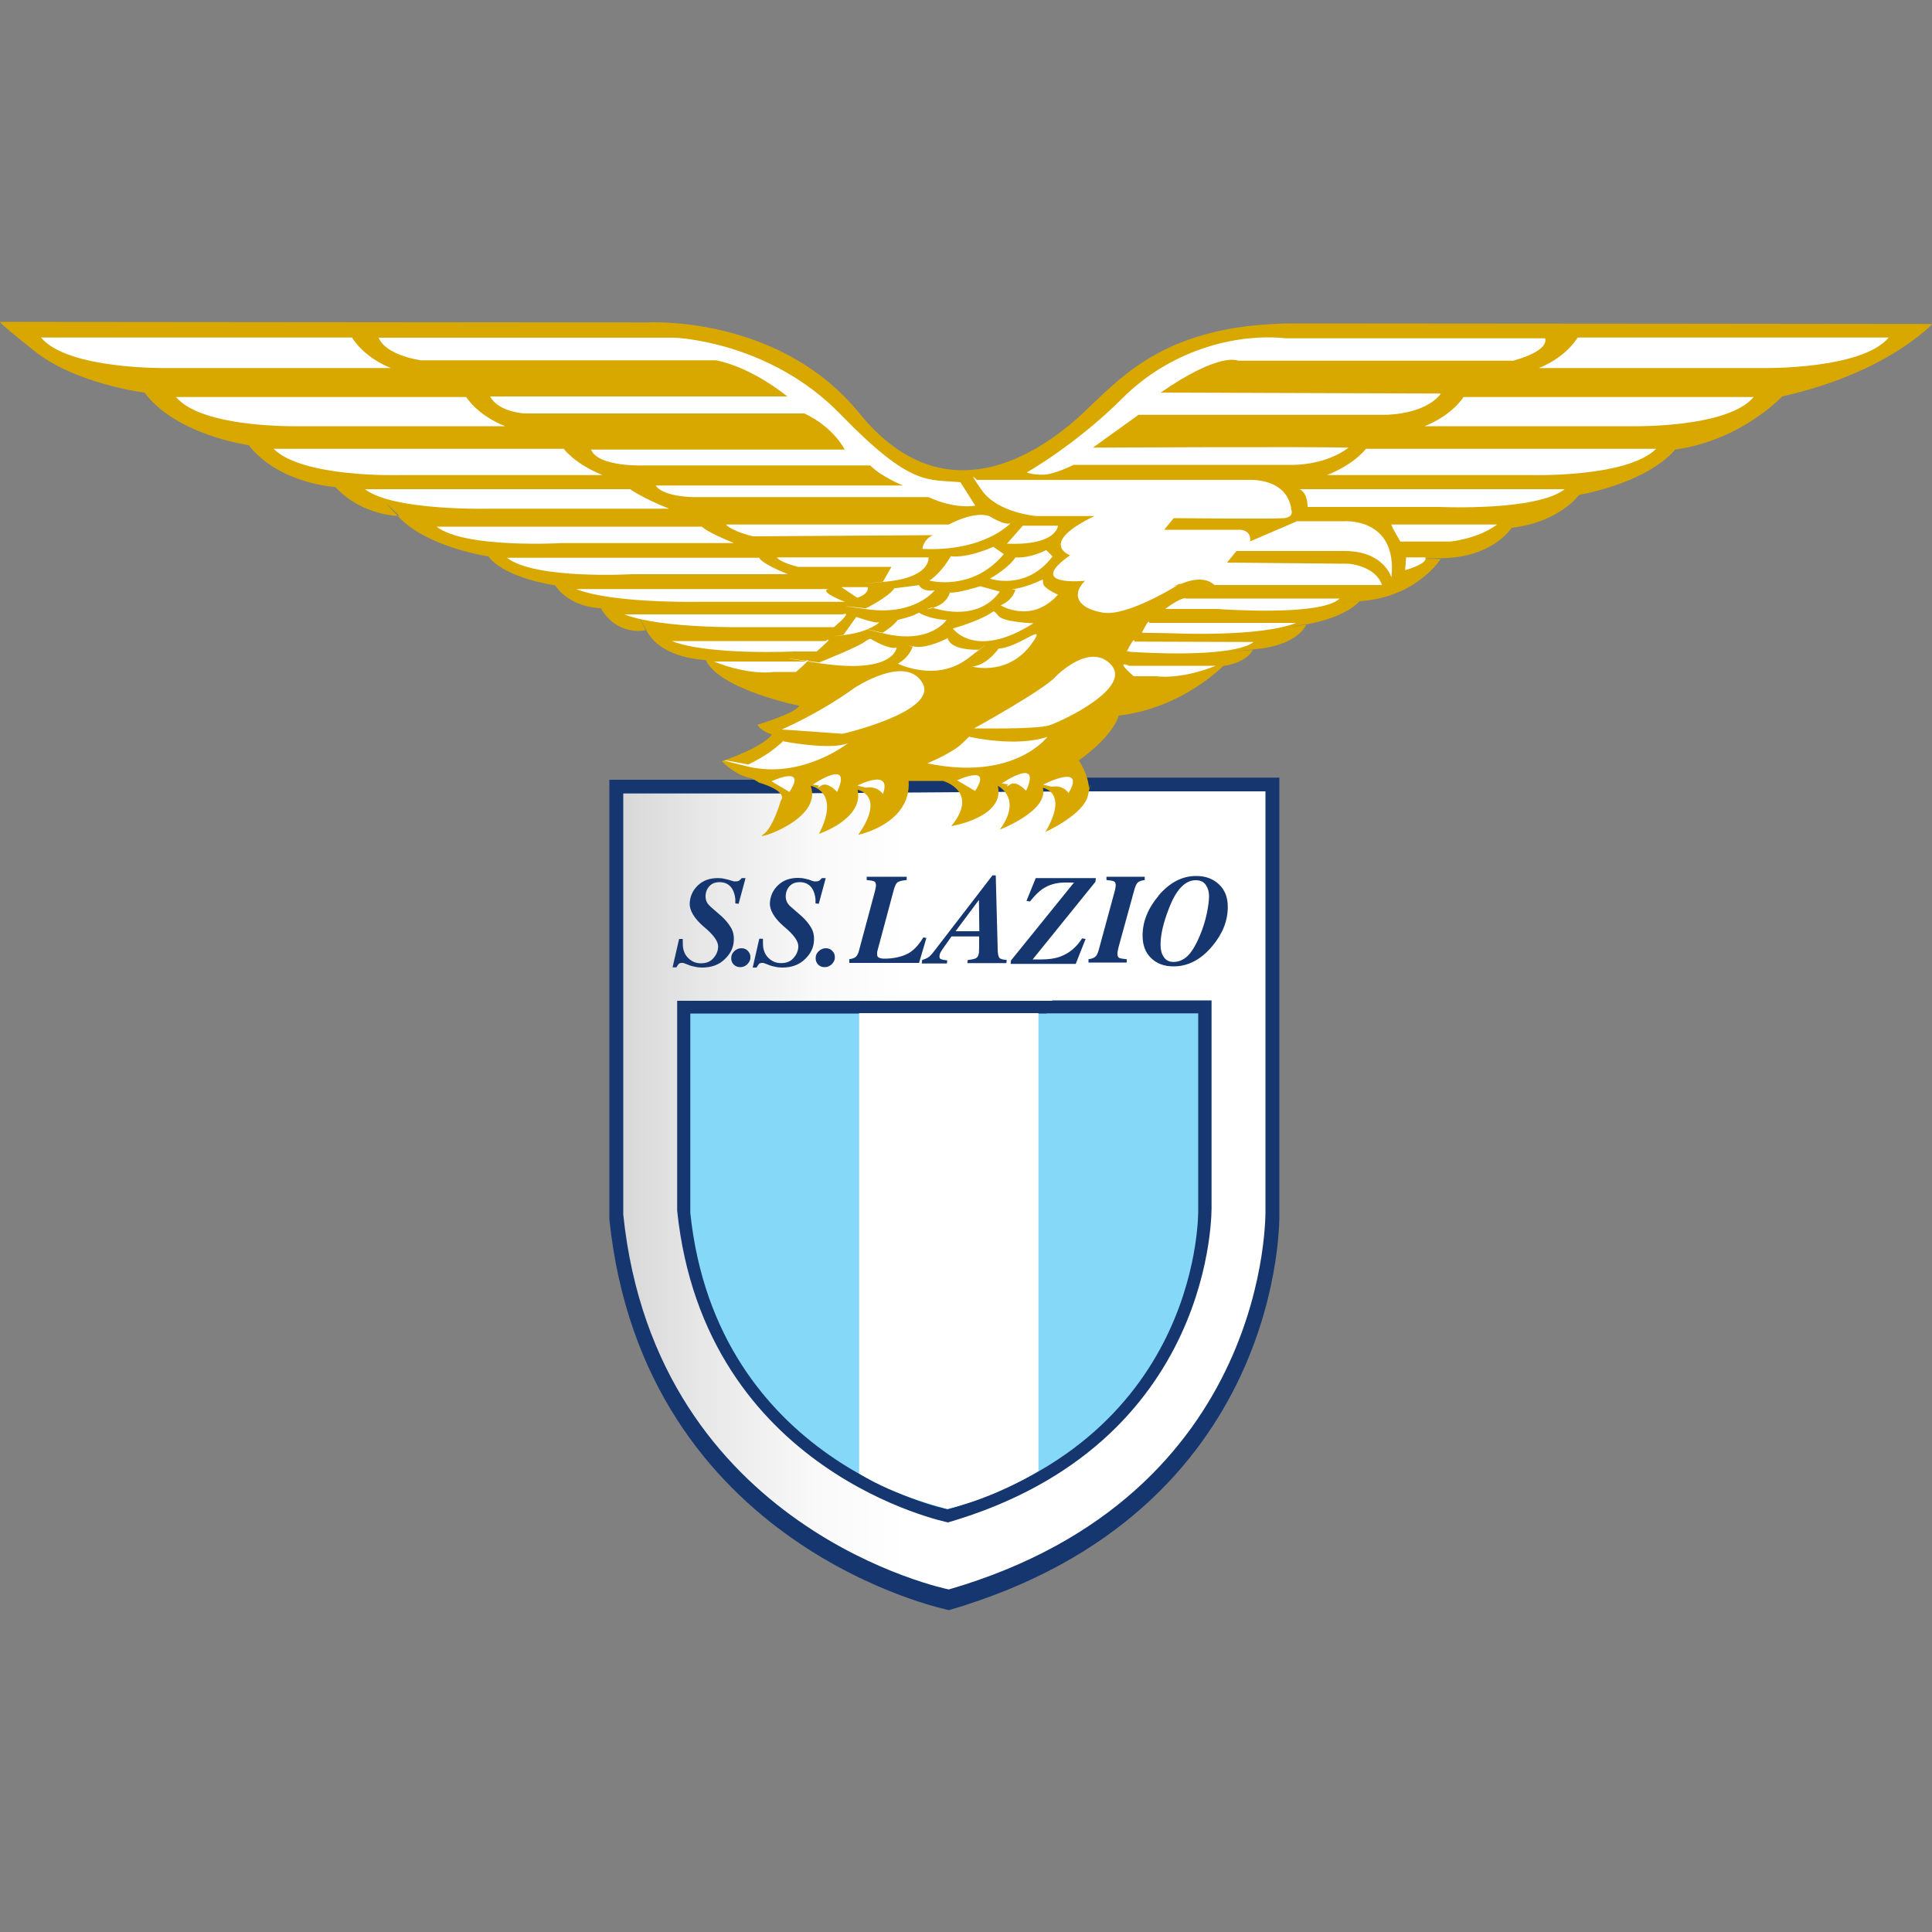 <?xml version="1.0" encoding="UTF-8"?><svg id="Layer_1" xmlns="http://www.w3.org/2000/svg" xmlns:xlink="http://www.w3.org/1999/xlink" viewBox="0 0 100 100"><rect x="0" y="0" width="100" height="100" fill="#808080" stroke="none"/><defs><linearGradient id="linear-gradient" x1="32.26" y1="61.61" x2="65.5" y2="61.61" gradientUnits="userSpaceOnUse"><stop offset="0" stop-color="#d8d8d8"/><stop offset=".13" stop-color="#e8e8e8"/><stop offset=".3" stop-color="#f9f9f9"/><stop offset=".44" stop-color="#fff"/></linearGradient></defs><path d="M55.88,40.25h10.34v22.56s.41,15.43-17.1,20.53c0,0-15.81-3.18-17.58-20.23v-22.75h8.05l16.29-.11h0Z" style="fill:#15366f; fill-rule:evenodd;"/><path d="M55.59,40.96h9.91v21.63s.39,14.8-16.39,19.68c0,0-15.15-3.04-16.85-19.4v-21.8h7.72l15.61-.11h0Z" style="fill:url(#linear-gradient); fill-rule:evenodd;"/><path d="M54.46,51.78h8.25v10.64s.32,12.31-13.64,16.38c0,0-12.61-2.53-14.02-16.14v-10.86h19.41Z" style="fill:#15366f; fill-rule:evenodd;"/><path d="M54.18,52.45h7.84v10.11s.31,11.7-12.96,15.56c0,0-11.98-2.41-13.33-15.34v-10.32h18.45Z" style="fill:#85d8f8; fill-rule:evenodd;"/><path d="M43.95,49.65c.15-.02.27-.06.34-.12.07-.06.14-.18.18-.36l.8-2.98c.02-.08.04-.15.05-.21.01-.06.02-.11.02-.15,0-.11-.03-.18-.09-.21-.06-.03-.19-.05-.39-.07v-.17h2.07v.17c-.23.02-.38.06-.46.11-.08.05-.14.17-.2.37l-.85,3.17s-.02.07-.02.1c0,.03,0,.07,0,.11,0,.07.03.13.1.16.06.03.15.05.27.05.45,0,.83-.08,1.16-.23.33-.16.61-.45.86-.87l.16.03-.38,1.29h-3.61v-.17h0Z" style="fill:#15366f; fill-rule:evenodd;"/><path d="M52.34,49.7l3.25-4.02h-.52c-.42.01-.79.12-1.09.32-.2.13-.42.35-.67.66l-.18-.03.48-1.18h3.11l-.02.19-3.25,4.02h.47c.37,0,.69-.05.94-.14.47-.17.85-.48,1.15-.95l.18.03-.51,1.29h-3.37l.02-.19h0Z" style="fill:#15366f; fill-rule:evenodd;"/><path d="M56.33,49.65c.16-.02.27-.06.35-.12.08-.06.14-.18.19-.36l.81-2.98c.02-.08.04-.15.05-.21.01-.06.02-.11.02-.15,0-.11-.03-.18-.09-.21-.06-.03-.19-.05-.39-.07v-.17h1.98v.17c-.16.02-.28.06-.35.12-.07.06-.13.18-.18.36l-.82,2.98-.05.23s0,.04-.01.07c0,.02,0,.04,0,.06,0,.11.03.18.09.21.06.03.19.05.39.07v.17h-1.98v-.17h0Z" style="fill:#15366f; fill-rule:evenodd;"/><path d="M44.47,52.44h9.28s0,23.73,0,23.73v-.03s-2.19,1.38-4.72,1.96c0,0-2.64-.63-4.56-1.83v-23.84h0Z" style="fill:#fff; fill-rule:evenodd;"/><path d="M34.81,50.08l.34-1.48h.19c0,.22,0,.38.02.48.03.16.09.31.19.43.09.11.2.2.32.26.12.06.26.09.41.09.27,0,.48-.08.63-.25.16-.17.25-.37.26-.59.02-.28-.23-.63-.74-1.05-.51-.44-.75-.86-.73-1.23.02-.36.16-.66.42-.91.26-.25.6-.38,1.03-.38.12,0,.24.01.36.04.08.02.15.03.21.05l.16.05s.07.02.11.03c.04,0,.07,0,.1,0,.08,0,.14-.02.18-.05.04-.03.08-.07.12-.12h.2l-.36,1.33-.17-.02v-.22c-.02-.2-.07-.38-.16-.53-.14-.23-.36-.35-.66-.35-.25,0-.45.09-.58.28-.09.12-.13.26-.14.4-.01.15.02.28.09.4.04.06.1.13.19.21l.54.47c.19.17.35.36.48.57.13.21.18.45.16.72-.02.35-.18.67-.48.95-.29.28-.68.42-1.16.42-.12,0-.24-.01-.36-.04-.12-.02-.24-.05-.35-.1l-.16-.06c-.05-.02-.09-.03-.11-.04-.02,0-.05,0-.07,0-.07,0-.13.02-.16.05-.03.03-.07.1-.12.18h-.2Z" style="fill:#15366f; fill-rule:evenodd;"/><path d="M38.02,49.22c.1-.09.22-.14.36-.14.14,0,.25.05.34.15.09.1.13.21.12.34,0,.14-.07.25-.17.35-.1.09-.22.14-.36.14-.13,0-.25-.05-.34-.14-.09-.1-.13-.21-.12-.35,0-.14.06-.25.17-.35h0Z" style="fill:#15366f; fill-rule:evenodd;"/><path d="M38.96,50.08l.34-1.49h.19c0,.22,0,.38.02.48.03.16.09.31.19.43.09.11.2.2.32.26.12.06.26.09.41.09.27,0,.48-.08.63-.25.16-.17.25-.37.26-.59.02-.28-.23-.63-.74-1.05-.51-.44-.75-.86-.73-1.23.02-.36.16-.66.42-.91.26-.25.6-.38,1.03-.38.12,0,.24.01.36.04.08.02.15.03.21.05l.16.06s.07.02.11.03c.04,0,.07,0,.1,0,.08,0,.14-.02.18-.05.04-.03.08-.07.12-.12h.2l-.36,1.33-.17-.02v-.22c-.02-.2-.07-.38-.16-.53-.14-.23-.36-.35-.66-.35-.25,0-.45.09-.58.28-.09.12-.13.26-.14.4-.01.15.02.28.09.4.04.06.1.14.19.21l.54.47c.19.17.35.36.48.57.13.21.18.45.16.72-.02.35-.18.67-.48.95-.29.28-.68.42-1.16.42-.12,0-.24-.01-.36-.04-.12-.02-.24-.05-.35-.1l-.16-.06c-.05-.02-.09-.03-.11-.04-.02,0-.05,0-.07,0-.07,0-.13.02-.16.06-.03.03-.07.1-.12.18h-.2Z" style="fill:#15366f; fill-rule:evenodd;"/><path d="M42.39,49.22c.1-.09.22-.14.36-.14.14,0,.25.05.34.15.09.09.13.21.12.34,0,.14-.07.25-.17.35-.1.09-.22.14-.36.14s-.25-.05-.34-.14c-.09-.1-.13-.21-.12-.35,0-.14.06-.25.17-.35h0Z" style="fill:#15366f; fill-rule:evenodd;"/><path d="M59.96,46.36c.58-.68,1.23-1.02,1.95-1.02.48,0,.87.14,1.18.43.31.29.46.68.46,1.17,0,.72-.27,1.4-.81,2.04-.58.69-1.25,1.04-2,1.04-.47,0-.86-.14-1.16-.43-.3-.29-.44-.68-.44-1.16,0-.73.28-1.42.83-2.07h0ZM60.16,49.39c.11.27.3.4.58.4.26,0,.5-.1.71-.29.21-.19.44-.56.67-1.11.14-.34.26-.71.34-1.09.08-.38.12-.69.12-.93,0-.22-.06-.41-.17-.57-.11-.16-.28-.24-.52-.24-.55,0-1.02.49-1.39,1.47-.29.74-.43,1.36-.43,1.86,0,.19.03.36.08.49h0Z" style="fill:#15366f; fill-rule:evenodd;"/><path d="M50.69,48.2l-.02-1.62-1.21,1.62h1.23ZM47.73,49.69c.13-.04.22-.08.29-.12.1-.06.21-.18.34-.35l3.01-3.91h.17l.1,3.8c0,.26.04.41.09.47.05.06.18.09.38.11l-.02.16h-2.02l.02-.16c.19-.02.33-.05.42-.09.09-.05.14-.14.16-.29,0-.05.01-.17.01-.36,0-.04,0-.2,0-.48h-1.43l-.48.68s-.06.1-.09.15c-.03.05-.04.11-.05.16-.01.09,0,.15.06.18.05.03.17.05.34.07l-.02.16h-1.3l.02-.16h0Z" style="fill:#15366f; fill-rule:evenodd;"/><path d="M39.25,40.48l-.35-.2s-.71-.05-1.54-.88c0,0,2.05-.67,2.6-1.38,0,0-.63-.2-.75-.51,0,0,1.97-.59,2.16-.98,0,0-4.13-.83-4.84-2.37,0,0-2.24-.04-3.03-1.46-.79-1.42-.08-.08-.08-.08,0,0-1.46.35-2.32-1.14,0,0-1.57,0-2.36-1.18,0,0-2.6-.36-3.46-1.5,0,0-3.15-.47-4.61-2.01-1.46-1.54,0-.08,0-.08,0,0-1.93,0-3.31-1.5,0,0-2.91-.16-4.49-2.17,0,0-3.74-.51-5.39-2.72,0,0-3.54-.44-5.67-2.13C-.31,16.51.02,16.66.02,16.66l33.5.03s6.81-.41,10.96,4.7c4.15,5.11,8.69,2.41,10.91.58,2.23-1.83,4.23-5.24,11.7-5.23,7.47,0,32.92.03,32.92.03,0,0-2.31,2.53-7.77,3.75,0,0-2.09,2.27-5.54,2.75,0,0-1.09,1.57-4.97,2.35,0,0-1,1.4-3.49,1.7,0,0-.96,1.53-3.58,1.57-2.62.04-.09.04-.09.04,0,0-1.22,1.96-4.1,2.18-2.88.22-.09,0-.09,0,0,0-.61.79-2.62,1.18-2.01.39-.13,0-.13,0,0,0-.35,1.09-2.62,1.31-2.27.22-.17.04-.17.04,0,0-.26.65-1.53.83-1.27.17,0,0,0,0,0,0-2.09,2.18-5.41,2.57,0,0-.19.97-2.06,2.32,0,0,.49.72.53,1.47v-.03s.17-.63-.06.38c-.23,1-2.2,1.88-2.2,1.88,1.23-2.08-.13-2.28-.13-2.28.3,1.2-2.23,2.16-2.23,2.16,1.2-1.63-.1-2.26-.1-2.26.38,1.63-2.41,2.08-2.41,2.08,1.48-1.81-.43-2.34-.43-2.34h-1.78c.15,2.23-2.61,2.79-2.61,2.79,1.45-2.06-.03-2.33-.03-2.33.33,1.51-2,2.28-2,2.28,1.15-2.23-.43-2.48-.43-2.48.65,1.76-3.01,2.86-2.48,2.53.53-.33.93-1.76.93-1.76.4-.53-1.15-.95-1.15-.95h0Z" style="fill:#d8a800; fill-rule:evenodd;"/><path d="M18.22,17.47s.55.99,2.01,1.58h-11.64s-5.09.08-6.47-1.58h16.1Z" style="fill:#fff; fill-rule:evenodd;"/><path d="M24.13,20.55s.55.92,2.01,1.51h-10.56s-5.09.14-6.47-1.51h15.02Z" style="fill:#fff; fill-rule:evenodd;"/><path d="M29.18,23.23s.55.77,2.01,1.36h-10.56s-4.97.14-6.47-1.36h15.02Z" style="fill:#fff; fill-rule:evenodd;"/><path d="M32.62,25.32s.55.42,2.01,1.01h-9.27s-5.01.13-6.47-1.01h13.73Z" style="fill:#fff; fill-rule:evenodd;"/><path d="M36.33,27.26s.21.26,1.66.85h-8.92s-5.01.29-6.47-.85h13.73Z" style="fill:#fff; fill-rule:evenodd;"/><path d="M39.3,28.87s.02.26,1.48.85h-8.07s-5.01.29-6.47-.85h13.07Z" style="fill:#fff; fill-rule:evenodd;"/><path d="M42.89,30.49s-.62.07.84.66h-7.57s-4.46.09-6.34-.66h13.07Z" style="fill:#fff; fill-rule:evenodd;"/><path d="M43.62,31.8s.6-.24-.45.66h-4.51s-4.46.09-6.34-.66h11.3Z" style="fill:#fff; fill-rule:evenodd;"/><path d="M42.72,33.18s.6-.37-.45.54h-1.16s-4.46.21-6.34-.54h7.95Z" style="fill:#fff; fill-rule:evenodd;"/><path d="M41.65,34.24s.6-.37-.45.54h-1.16s-1.21.21-3.09-.54h4.7Z" style="fill:#fff; fill-rule:evenodd;"/><path d="M81.66,17.47s-.55.99-2.01,1.58h11.64s5.09.08,6.47-1.58h-16.1Z" style="fill:#fff; fill-rule:evenodd;"/><path d="M75.75,20.55s-.55.92-2.01,1.51h10.56s5.09.14,6.47-1.51h-15.02Z" style="fill:#fff; fill-rule:evenodd;"/><path d="M70.7,23.23s-.55.77-2.01,1.36h10.56s4.97.14,6.47-1.36h-15.02Z" style="fill:#fff; fill-rule:evenodd;"/><path d="M67.26,25.32s.42.14.42.92h6.84s5.01.23,6.47-.92h-13.73Z" style="fill:#fff; fill-rule:evenodd;"/><path d="M59.48,32.26s.06-.38-.38.49l1.65.03s4.46.21,6.34-.54h-7.61Z" style="fill:#fff; fill-rule:evenodd;"/><path d="M58.44,34.46s-.81-.37.24.54h1.16s1.21.21,3.09-.54h-4.49Z" style="fill:#fff; fill-rule:evenodd;"/><path d="M50.53,24.84h14.06s2.03-.16,2.25,1.54c0,0,.16.38-.38.44-.55.05-5.71,0-5.71,0l-.49.6h3.85s.66-.05.6.6l2.42-1.04h2.42s2.8-.22,2.47,2.91c0,0-.38-1.37-2.42-1.37h-5.6l-.49.6,6.32.06s1.37.11,1.7,1.1h-8.68s-.44-.55-1.59-.11c-1.15.44-.11,0-.11,0,0,0-2.75,1.76-4.06,1.54-1.32-.22-1.65-.93-.93-1.65,0,0-3.13.33-.77-1.32,0,0-1.7-.6,1.26-2.03h-3.02s-1.98-.16-2.8-1.32c-.82-1.15-.27-.55-.27-.55h0Z" style="fill:#fff; fill-rule:evenodd;"/><path d="M61.39,30.98s-.15-.15-1.08.54h2.69s5.38.41,6.34-.54h-7.95Z" style="fill:#fff; fill-rule:evenodd;"/><path d="M72.03,27.15s-.13-.11.45.88h2.58s1.4-.12,2.43-.88h-5.46Z" style="fill:#fff; fill-rule:evenodd;"/><path d="M58.71,33.22s.05-.38-.38.49l.22.03s5.16.38,6.34-.51l-6.18-.02h0Z" style="fill:#fff; fill-rule:evenodd;"/><path d="M72.78,28.85l-.05.66s1.21-.33,1.04-.66h-.99Z" style="fill:#fff; fill-rule:evenodd;"/><path d="M21.74,18.64s-1.76-.24-2.14-1.16h15.33s4.89.17,8.57,3.96c3.68,3.79,4.5,3.35,6.21,3.52l.77,1.21s-.99.22-2.42-.44h-12.14s-1.59,0-1.98-.6h12.8s-1.1-.44-1.7-1.04h-11.65s-2.42.11-2.8-.82h13.13s-.55-1.15-2.09-1.87h-14.45s-1.37-.05-1.81-.88h15.38s-1.76-1.48-3.68-1.87h-15.33Z" style="fill:#fff; fill-rule:evenodd;"/><path d="M38.94,27.75s-.99-.22-1.37-.6h11.54s1.26-.71,2.09-.44c0,0,.77.49,1.1.38,0,0-1.37,1.48-4.56,1.32,0,0,.05-.49.55-.71l-9.34.06h0Z" style="fill:#fff; fill-rule:evenodd;"/><path d="M52.95,27.21h1.81s-.05,1.04-2.64.93l.82-.93h0Z" style="fill:#fff; fill-rule:evenodd;"/><path d="M54.15,28.47s-.82.44-1.59.38c0,0-.27.49-1.32,1.1,0,0,1.87.66,3.24-1.15l-.33-.33h0Z" style="fill:#fff; fill-rule:evenodd;"/><path d="M51.41,28.3s-1.26.6-2.2.49c0,0-.44.82-1.1,1.26,0,0,2.2.6,3.85-1.37l-.55-.38h0Z" style="fill:#fff; fill-rule:evenodd;"/><path d="M53.93,30.01s-.66.33-1.26.44c-.6.11-.11.06-.11.06,0,0-.11.55-.77.82,0,0,1.59.99,2.97-.55,0,0-.77-.33-.77-.6s-.05-.16-.05-.16h0Z" style="fill:#fff; fill-rule:evenodd;"/><path d="M50.75,30.34s-1.21.38-1.59.33c0,0-.11.55-.82.77-.71.22-.11,0-.11,0,0,0,2.31.88,3.52-.82l-.99-.27h0Z" style="fill:#fff; fill-rule:evenodd;"/><path d="M51.41,31.65s-.55.44-2.09.88c0,0,1.15,1.65,4.17-.27,0,0-1.54-.05-1.81-.38-.27-.33-.27-.22-.27-.22h0Z" style="fill:#fff; fill-rule:evenodd;"/><path d="M51.68,33.58s-.49.71-1.15.88c-.66.16-.17.05-.17.05,0,0,1.91.52,3.13-1.32.66-.99-.77.33-1.81.38h0Z" style="fill:#fff; fill-rule:evenodd;"/><path d="M50.64,33.63s-1.43.06-1.59-.6c0,0-1.04.55-1.7.44-.66-.11-.11,0-.11,0,0,0-.16.55-.77.88,0,0,1.98.99,3.63-.27,1.65-1.26.55-.44.55-.44h0Z" style="fill:#fff; fill-rule:evenodd;"/><path d="M47.56,31.71s.49.33,1.43.38c0,0-.82,1.26-3.19.71-2.36-.55-.11-.05-.11-.05,0,0,.6-.38.77-.66,0,0,.66-.16.88-.27l.22-.11h0Z" style="fill:#fff; fill-rule:evenodd;"/><path d="M47.56,30.28s.16.38.82.27c0,0-.99,1.32-3.46.99-2.47-.33-.11-.05-.11-.05,0,0,1.21-.6,1.48-1.04l1.26-.16h0Z" style="fill:#fff; fill-rule:evenodd;"/><path d="M44.32,31.93s1.04.38,1.21.27c0,0-.49.49-1.76.66-1.26.16-.11,0-.11,0l.66-.93h0Z" style="fill:#fff; fill-rule:evenodd;"/><path d="M45.09,33.08s.88.55,1.32.44c0,0-.11,1.37-3.9.82-3.79-.55-.11-.05-.11-.05,0,0,1.92-.77,2.31-1.04.38-.27.38-.16.38-.16h0Z" style="fill:#fff; fill-rule:evenodd;"/><path d="M48.06,28.85s.16,1.04-2.25,1.26c-2.42.22-.11,0-.11,0l.44-.77h-4.83s-.93-.22-1.1-.49h7.86Z" style="fill:#fff; fill-rule:evenodd;"/><path d="M43.55,30.39h1.37s.09.34-.55.55l-.82-.55h0Z" style="fill:#fff; fill-rule:evenodd;"/><path d="M40.48,37.75s1.92-.82,3.74-2.14c0,0,2.64-1.76,3.52-.27.88,1.48-4.12,2.64-4.12,2.64l-3.13-.22h0Z" style="fill:#fff; fill-rule:evenodd;"/><path d="M40.48,38.36s2.47.49,3.41.11c0,0-2.36,1.87-5.16,1.21-2.8-.66,0-.11,0-.11,0,0,.82-.38,1.43-.88.6-.49.33-.33.33-.33h0Z" style="fill:#fff; fill-rule:evenodd;"/><path d="M39.93,40.44s1.87-.88.93.55l-.93-.55h0Z" style="fill:#fff; fill-rule:evenodd;"/><path d="M42.07,40.61s2.09-1.43,1.26.38c0,0-.49-.55-.82-.33-.33.22-.11,0-.11,0l-.33-.05h0Z" style="fill:#fff; fill-rule:evenodd;"/><path d="M44.38,40.66s1.81-.93,1.32.44c0,0-.27-.44-.88-.33l-.44-.11h0Z" style="fill:#fff; fill-rule:evenodd;"/><path d="M50.42,37.7s3.68-2.03,4.23-2.69c0,0,1.76-1.81,2.86-.6,1.1,1.21-2.53,2.91-3.19,3.13-.66.22-3.9.16-3.9.16h0Z" style="fill:#fff; fill-rule:evenodd;"/><path d="M50.2,38.14s2.36.55,4.01,0c0,0-1.7,2.31-6.21,1.37,0,0,1.32-.55,1.81-1.04.49-.49.38-.33.38-.33h0Z" style="fill:#fff; fill-rule:evenodd;"/><path d="M49.54,40.39s1.87-.88.93.55l-.93-.55h0Z" style="fill:#fff; fill-rule:evenodd;"/><path d="M51.85,40.55s2.09-1.43,1.26.38c0,0-.49-.55-.82-.33-.33.22-.11,0-.11,0l-.33-.05h0Z" style="fill:#fff; fill-rule:evenodd;"/><path d="M53.99,40.61s2.25-1.15,1.32.44c0,0-.27-.44-.88-.33l-.44-.11h0Z" style="fill:#fff; fill-rule:evenodd;"/><path d="M53.15,24.45s2.54-1.43,4.96-3.85c2.42-2.42,5.77-3.37,8.46-3.09h13.4s.33.61-1.65,1.16h-14.23s-.93-.49-4.01,1.65l14.5.05s-.6,1-2.8,1.1h-12.85s-2.36,1.7-2.36,1.7c0,0,11.1-.06,13.23,0-1.18.9-2.8.89-2.8.89h-11.43s-1.01.51-1.58.51c-.66,0-.86-.13-.86-.13h0Z" style="fill:#fff; fill-rule:evenodd;"/></svg>